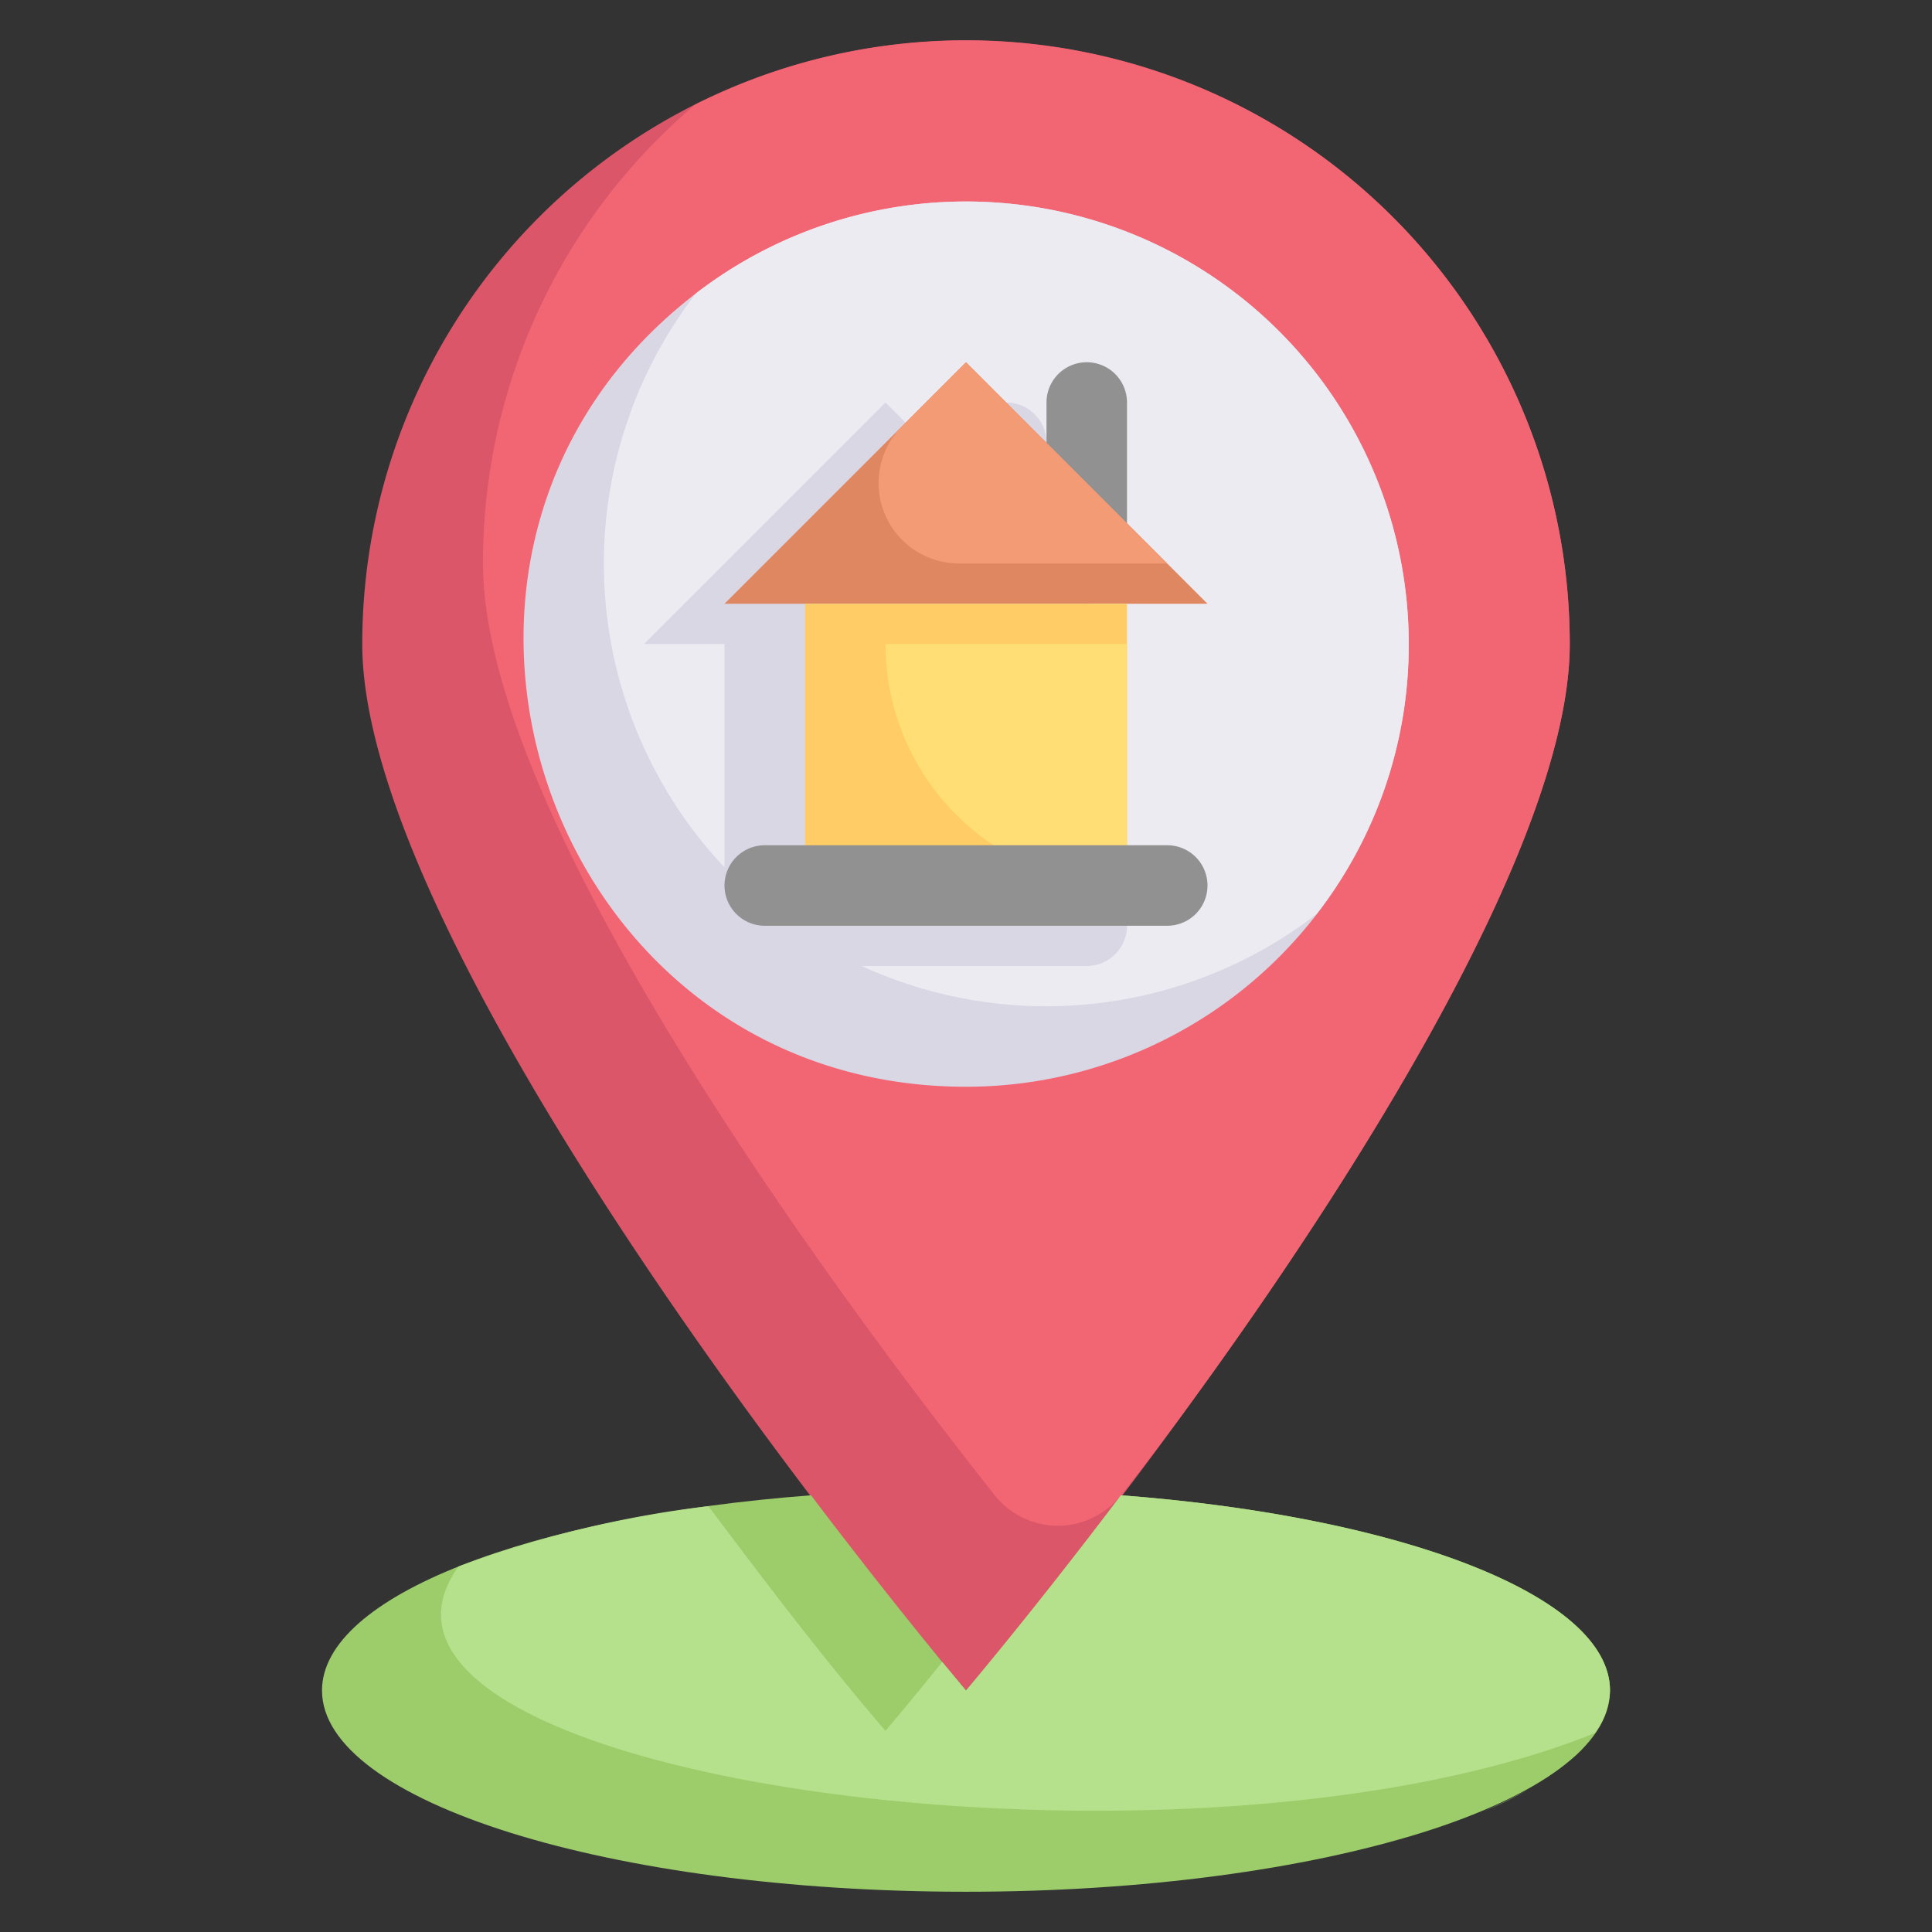 <svg xmlns="http://www.w3.org/2000/svg" viewBox="0 0 48 48"><rect x="0" y="0" width="48" height="48" fill="#333333" stroke="none"/><defs><style>.cls-1{fill:#db5669;}.cls-2{fill:#f26674;}.cls-3{fill:#9dcc6b;}.cls-4{fill:#b5e08c;}.cls-5{fill:#dad7e5;}.cls-6{fill:#edebf2;}.cls-7{fill:#919191;}.cls-8{fill:#df8761;}.cls-9{fill:#f29b75;}.cls-10{fill:#fc6;}.cls-11{fill:#ffde76;}</style></defs><title>Adress location</title><g id="Adress_location" data-name="Adress location"><path class="cls-1" d="M39,16c0,6.87-10.7,21-15,26C19.63,36.86,9,22.88,9,16a15,15,0,0,1,30,0Z"/><path class="cls-2" d="M39,16c0,7.28-11.92,22.15-11.17,21.17a2,2,0,0,1-3.1,0C20.81,32.22,12,20.35,12,14A14.9,14.9,0,0,1,17.27,2.6,15,15,0,0,1,39,16Z"/><path class="cls-3" d="M40,42c0,2.76-7.16,5-16,5S8,44.76,8,42c0-2.35,5.17-4.32,12.15-4.85C22.35,40.06,24,42,24,42s1.65-1.94,3.85-4.85C34.83,37.68,40,39.65,40,42Z"/><path class="cls-3" d="M34.76,45.7a18.91,18.91,0,0,0,2.1-.73A17.67,17.67,0,0,1,34.76,45.7Z"/><path class="cls-3" d="M36.86,45c.4-.17.76-.35,1.09-.53A8.51,8.51,0,0,1,36.86,45Z"/><path class="cls-4" d="M40,42a1.86,1.86,0,0,1-.38,1.06c-10.2,4.11-32,1.14-28.23-4.14a26.92,26.92,0,0,1,6.21-1.5C18.4,38.48,20.27,41,22,43c0,0,.54-.63,1.41-1.71L24,42s1.65-1.94,3.85-4.85C34.83,37.68,40,39.65,40,42Z"/><path class="cls-3" d="M39.63,43.06c-.05.07-.07.09,0,0Z"/><path class="cls-3" d="M39.58,43.12l-.2.25Z"/><path class="cls-3" d="M39.07,43.68a3,3,0,0,0,.31-.31Z"/><path class="cls-5" d="M35,16A11,11,0,0,1,24,27C13.56,27,9,13.66,17.29,7.29A11,11,0,0,1,35,16Z"/><path class="cls-6" d="M35,16a10.88,10.88,0,0,1-2.29,6.71A11,11,0,0,1,21.41,24H27a1,1,0,0,0,0-2H26V16h2l-2-2V11a1,1,0,0,0-2,0v1l-2-2-6,6h2v5.55a11,11,0,0,1-.71-14.26A11,11,0,0,1,35,16Z"/><path class="cls-7" d="M26,14V10a1,1,0,0,1,2,0v4A1,1,0,0,1,26,14Z"/><polygon class="cls-8" points="30 15 18 15 24 9 30 15"/><path class="cls-9" d="M29,14H23.83a2,2,0,0,1-1.42-3.41L24,9Z"/><rect class="cls-10" x="20" y="15" width="8" height="7"/><path class="cls-11" d="M28,16v6a6,6,0,0,1-6-6Z"/><path class="cls-7" d="M29,23H19a1,1,0,0,1,0-2H29A1,1,0,0,1,29,23Z"/></g></svg>